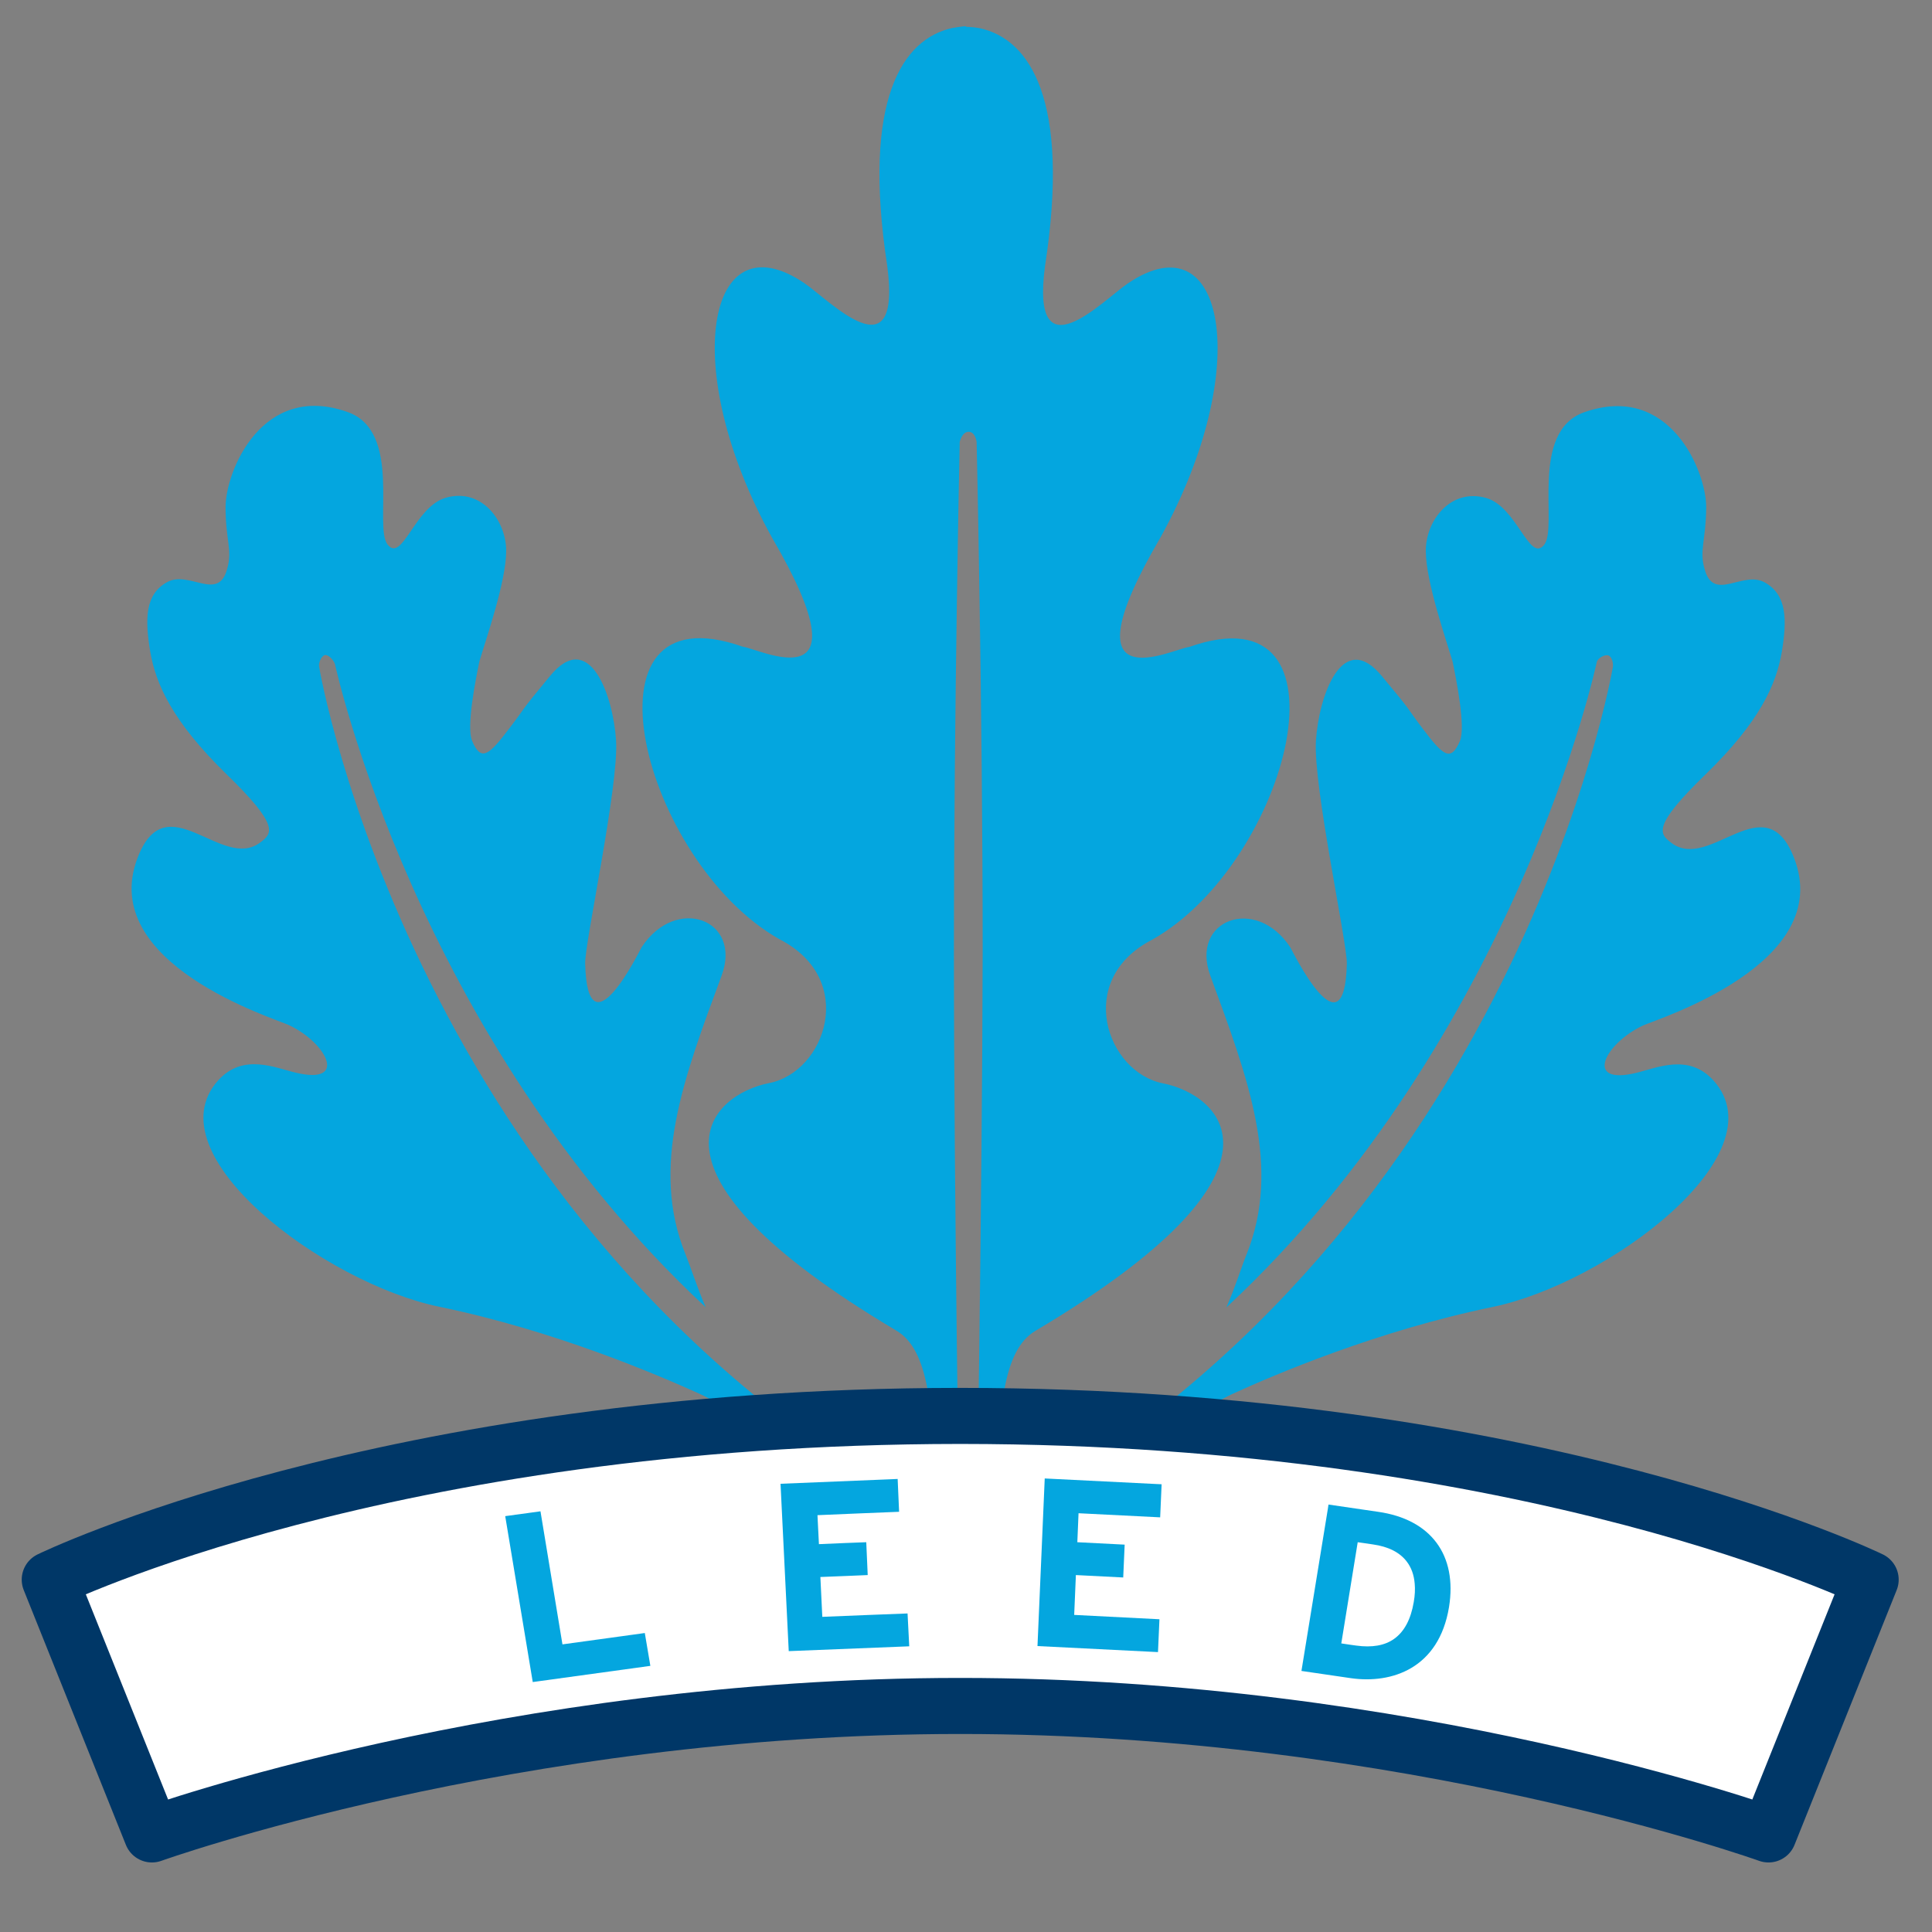 <?xml version="1.0" encoding="utf-8"?>
<!-- Generator: Adobe Illustrator 26.0.1, SVG Export Plug-In . SVG Version: 6.00 Build 0)  -->
<svg version="1.1" id="Layer_1" xmlns="http://www.w3.org/2000/svg" xmlns:xlink="http://www.w3.org/1999/xlink" x="0px" y="0px"
	 viewBox="0 0 80 80" style="enable-background:new 0 0 80 80;" xml:space="preserve">
<rect x="0" y="0" width="80" height="80" fill="#808080" stroke="none"/>
<style type="text/css">
	.st0{fill:#04A6DF;}
	.st1{fill:#FFFFFF;stroke:#003767;stroke-width:2.321;stroke-linecap:round;stroke-linejoin:round;stroke-miterlimit:10;}
</style>
<path class="st0" d="M68.02,42.47c0.6-0.28,7.97-2.55,6.27-6.94c-1.19-3.09-3.48,0.57-5.07-0.62c-0.51-0.38-0.83-0.68,1.41-2.85
	c2.24-2.18,2.92-3.72,3.15-5.06c0.22-1.34,0.22-2.36-0.7-2.88c-0.92-0.52-2.13,0.85-2.5-0.57c-0.22-0.76,0.06-1.19,0.07-2.54
	c0.01-1.48-1.51-5.19-5.05-3.94c-2.29,0.81-1.07,4.75-1.66,5.49c-0.61,0.76-1.12-1.57-2.4-1.94c-1.48-0.42-2.52,0.95-2.5,2.22
	c0.01,1.27,0.84,3.64,1.11,4.56c0.15,0.73,0.55,2.71,0.3,3.29c-0.38,0.88-0.7,0.59-1.54-0.52c-0.75-0.99-0.35-0.57-1.67-2.15
	c-1.64-2.02-2.63,0.78-2.75,2.65c-0.12,1.87,1.3,8.38,1.28,9.24c-0.1,3.9-2.27-0.57-2.34-0.68c-1.42-2.17-4.17-1.15-3.31,1.18
	c1.56,4.25,2.96,7.91,1.49,11.55c-0.2,0.49-0.46,1.34-0.83,2.18c12.03-11.2,15.34-26.72,15.34-26.73c0.04-0.16,0.33-0.32,0.48-0.27
	c0.15,0.05,0.22,0.35,0.18,0.51c-0.01,0.03-3.93,23.07-24.91,34.84c-0.47,0.25-0.52-0.02-0.61-0.44c0.1-3.65,0.25-6.13,1.61-6.94
	c11.3-6.71,7.63-9.79,5.29-10.25c-2.34-0.46-3.68-4.29-0.45-5.95c5.69-3.2,8.59-14.62,1.53-12.12c-0.64,0.05-5.29,2.47-1.19-4.53
	c3.88-7.01,2.68-13.25-1.34-10.53c-1.05,0.71-4.04,3.87-3.44-0.7c1.07-6.93-0.65-9.41-2.69-9.86c0,0-0.21-0.04-0.38-0.05L40,1.11
	V1.09c-0.12-0.01-0.57,0.07-0.57,0.07c-2.04,0.45-3.75,2.92-2.69,9.86c0.6,4.57-2.39,1.41-3.44,0.7c-4.02-2.72-5.21,3.52-1.34,10.53
	c4.09,7-0.55,4.59-1.2,4.53c-7.06-2.5-4.16,8.92,1.53,12.12c3.23,1.66,1.89,5.5-0.45,5.95c-2.34,0.46-6.01,3.54,5.28,10.25
	c1.36,0.8,1.52,3.3,1.62,6.97c-0.09,0.4-0.16,0.65-0.62,0.41c-20.97-11.77-24.9-34.81-24.9-34.84c-0.05-0.16,0.07-0.46,0.22-0.51
	c0.15-0.05,0.38,0.21,0.43,0.37c0.01,0.02,3.32,15.43,15.35,26.63c-0.36-0.84-0.63-1.69-0.83-2.18c-1.48-3.64-0.08-7.31,1.49-11.55
	c0.86-2.33-1.88-3.35-3.31-1.18c-0.07,0.11-2.24,4.58-2.34,0.68c-0.02-0.86,1.4-7.37,1.28-9.24c-0.12-1.87-1.11-4.67-2.75-2.65
	c-1.31,1.58-0.92,1.17-1.67,2.15c-0.84,1.11-1.17,1.4-1.54,0.52c-0.25-0.58,0.15-2.56,0.3-3.29c0.27-0.92,1.1-3.28,1.11-4.56
	c0.01-1.27-1.02-2.64-2.5-2.22c-1.29,0.37-1.8,2.71-2.41,1.94c-0.59-0.75,0.63-4.69-1.66-5.49c-3.53-1.25-5.05,2.45-5.05,3.94
	c0,1.35,0.29,1.78,0.07,2.54c-0.36,1.41-1.58,0.05-2.5,0.57C6,24.62,6,25.64,6.22,26.98c0.23,1.34,0.91,2.88,3.14,5.06
	c2.24,2.17,1.92,2.47,1.41,2.85c-1.59,1.19-3.88-2.47-5.07,0.62c-1.69,4.39,5.67,6.66,6.27,6.94c1.58,0.75,2.44,2.48,0.29,1.97
	c-0.87-0.2-2.19-0.83-3.23,0.32c-2.74,3.06,4.41,8.39,9.16,9.37c4.75,0.98,9,2.8,10.79,3.61c1.77,0.8,9.31,5.98,9.84,8.08
	c0.13,0.62,0.46,1.08,1.19,1.08c0.73,0,1.04-0.41,1.17-1.03c0.48-2.05,8.06-7.31,9.83-8.12c1.79-0.82,6.04-2.63,10.79-3.61
	c4.75-0.98,11.9-6.31,9.16-9.37c-1.04-1.16-2.37-0.52-3.23-0.32C65.58,44.94,66.44,43.22,68.02,42.47 M40.43,64.28
	c0,0-0.05,0.43-0.38,0.41c-0.33-0.01-0.31-0.41-0.31-0.41s-0.24-14.76-0.24-24.86c0-10.11,0.24-21.12,0.24-21.12
	s0.09-0.42,0.37-0.42c0.28,0,0.33,0.42,0.33,0.42s0.25,11.01,0.25,21.12C40.67,49.52,40.43,64.28,40.43,64.28"/>
<path class="st1" d="M77.46,65.41c0,0-13.86-6.77-37.68-6.78v0c-0.01,0-0.01,0-0.02,0c-0.01,0-0.01,0-0.02,0v0
	c-23.82,0.01-37.68,6.78-37.68,6.78l4.23,10.55c0,0,14.82-5.32,33.47-5.32c18.65,0,33.47,5.32,33.47,5.32L77.46,65.41z"/>
<path class="st0" d="M22.38,62.58c0,0,0.85,5.13,0.91,5.51c0.38-0.05,3.41-0.47,3.41-0.47l0.23,1.36l-4.65,0.64l-0.22,0.03
	l-1.14-6.87L22.38,62.58z"/>
<path class="st0" d="M32.32,61.44l4.63-0.19l0.22-0.01l0.06,1.36c0,0-3,0.12-3.38,0.14c0.01,0.27,0.05,0.94,0.06,1.2
	c0.34-0.02,1.96-0.08,1.96-0.08l0.06,1.36c0,0-1.62,0.07-1.96,0.08c0.01,0.3,0.07,1.36,0.08,1.65c0.38-0.02,3.53-0.14,3.53-0.14
	l0.07,1.36l-4.99,0.2L32.32,61.44z"/>
<path class="st0" d="M43.26,61.22l4.62,0.23l0.22,0.01l-0.06,1.37c0,0-3-0.15-3.38-0.17c-0.01,0.27-0.04,0.94-0.05,1.2
	c0.34,0.02,1.96,0.1,1.96,0.1l-0.06,1.36c0,0-1.62-0.08-1.96-0.1c-0.01,0.3-0.06,1.36-0.07,1.65c0.38,0.02,3.53,0.18,3.53,0.18
	l-0.06,1.36l-4.99-0.25L43.26,61.22z"/>
<path class="st0" d="M57.06,62.6l-2.05-0.3l-0.03,0.2l-1.09,6.69l2.05,0.3c1.69,0.24,3.64-0.4,4.06-2.94
	C60.35,64.39,59.25,62.91,57.06,62.6z M58.54,66.34c-0.12,0.71-0.39,1.22-0.81,1.52c-0.39,0.28-0.92,0.37-1.57,0.28
	c0,0-0.38-0.05-0.62-0.09c0.06-0.36,0.62-3.83,0.68-4.19c0.23,0.03,0.62,0.09,0.62,0.09c0.65,0.09,1.12,0.33,1.41,0.71
	c0.19,0.25,0.3,0.55,0.33,0.92C58.6,65.8,58.59,66.06,58.54,66.34z"/>
</svg>
